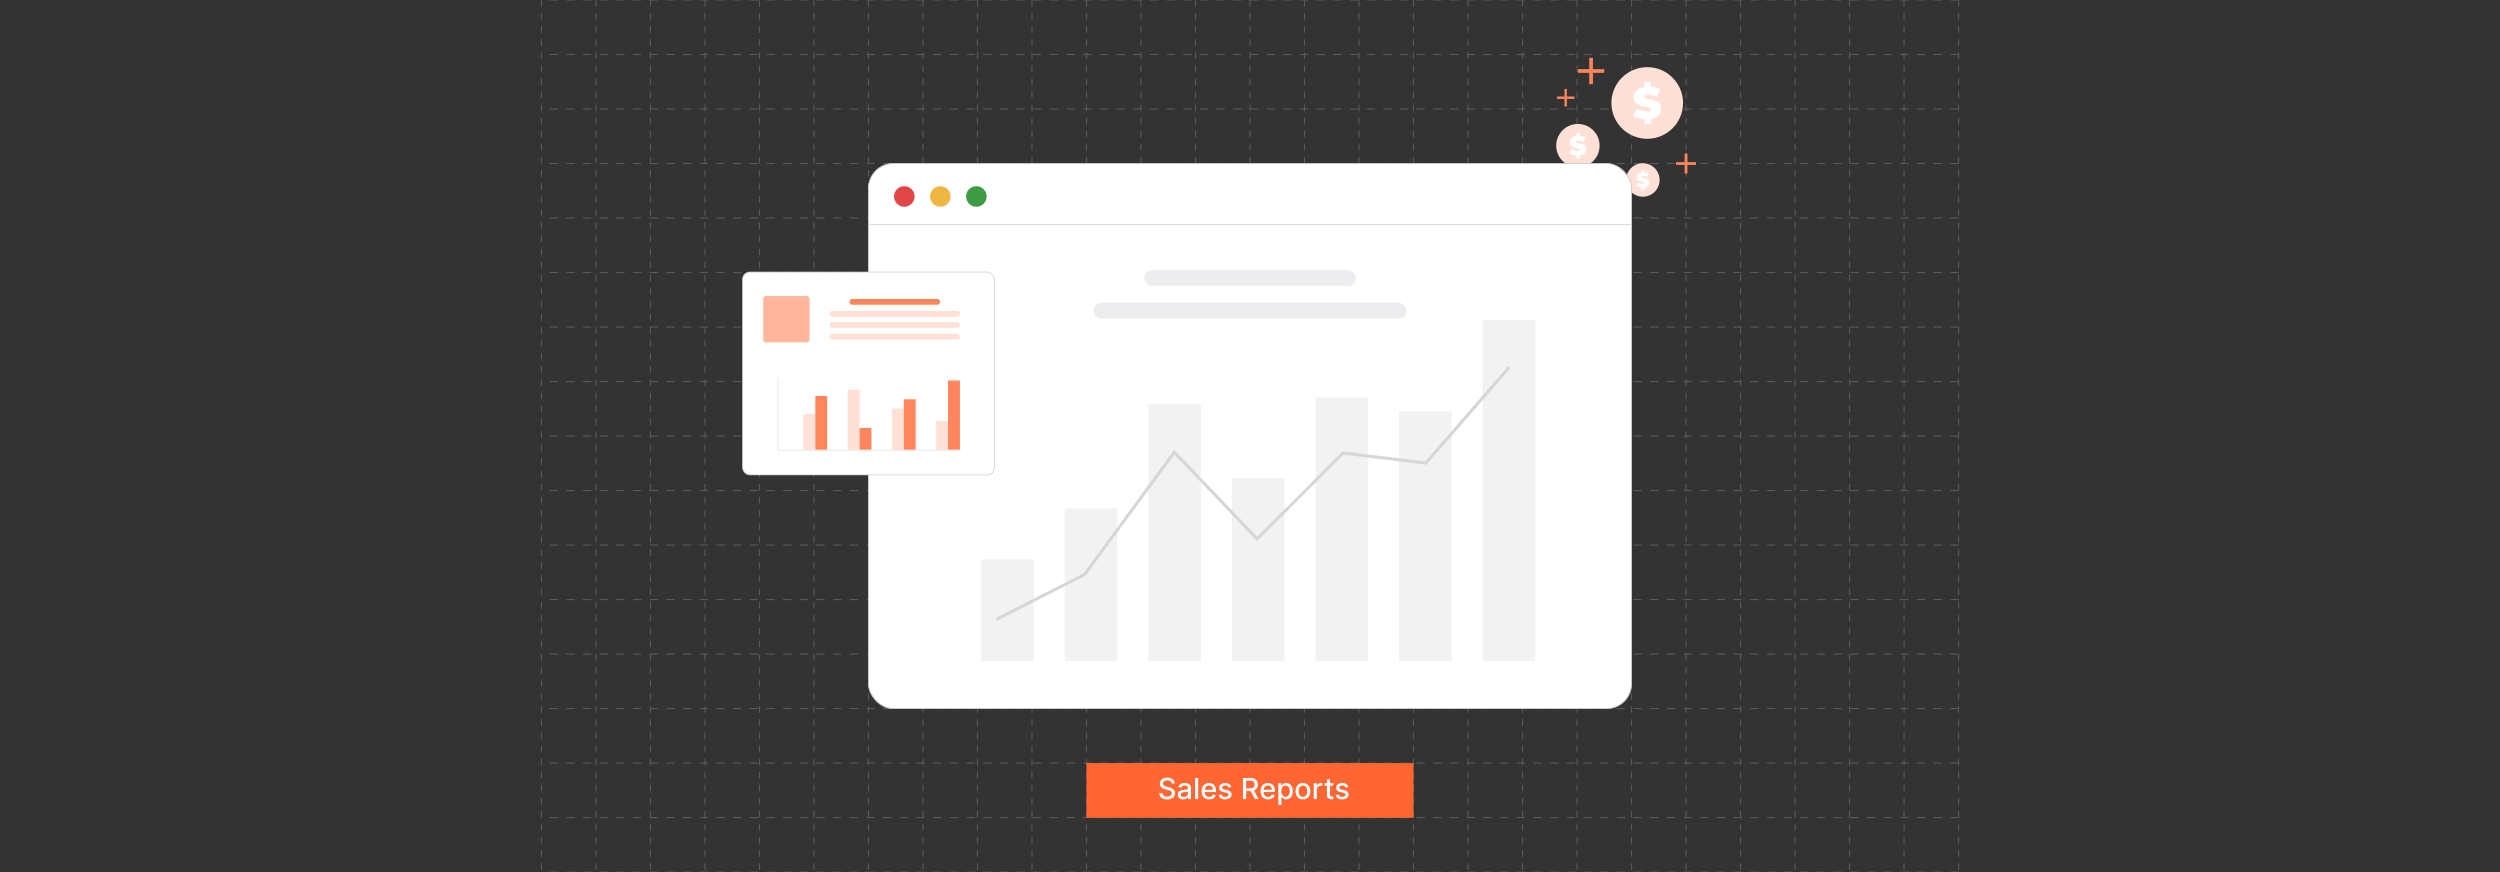 <svg id="Layer_1" data-name="Layer 1" xmlns="http://www.w3.org/2000/svg" viewBox="0 0 860 300"><rect x="0" y="0" width="860" height="300" fill="#333333" stroke="none"/><g opacity="0.25"><line x1="186.25" x2="186.25" y2="300" fill="none" stroke="#ccc" stroke-miterlimit="10" stroke-width="0.375" stroke-dasharray="2.25"/><line x1="205" x2="205" y2="300" fill="none" stroke="#ccc" stroke-miterlimit="10" stroke-width="0.375" stroke-dasharray="2.25"/><line x1="223.75" x2="223.75" y2="300" fill="none" stroke="#ccc" stroke-miterlimit="10" stroke-width="0.375" stroke-dasharray="2.25"/><line x1="242.5" x2="242.5" y2="300" fill="none" stroke="#ccc" stroke-miterlimit="10" stroke-width="0.375" stroke-dasharray="2.25"/><line x1="261.25" x2="261.25" y2="300" fill="none" stroke="#ccc" stroke-miterlimit="10" stroke-width="0.375" stroke-dasharray="2.25"/><line x1="280" x2="280" y2="300" fill="none" stroke="#ccc" stroke-miterlimit="10" stroke-width="0.375" stroke-dasharray="2.25"/><line x1="298.75" x2="298.75" y2="300" fill="none" stroke="#ccc" stroke-miterlimit="10" stroke-width="0.375" stroke-dasharray="2.25"/><line x1="317.5" x2="317.5" y2="300" fill="none" stroke="#ccc" stroke-miterlimit="10" stroke-width="0.375" stroke-dasharray="2.25"/><line x1="336.25" x2="336.25" y2="300" fill="none" stroke="#ccc" stroke-miterlimit="10" stroke-width="0.375" stroke-dasharray="2.25"/><line x1="355" x2="355" y2="300" fill="none" stroke="#ccc" stroke-miterlimit="10" stroke-width="0.375" stroke-dasharray="2.25"/><line x1="373.75" x2="373.75" y2="300" fill="none" stroke="#ccc" stroke-miterlimit="10" stroke-width="0.375" stroke-dasharray="2.25"/><line x1="392.5" x2="392.5" y2="300" fill="none" stroke="#ccc" stroke-miterlimit="10" stroke-width="0.375" stroke-dasharray="2.25"/><line x1="411.25" x2="411.25" y2="300" fill="none" stroke="#ccc" stroke-miterlimit="10" stroke-width="0.375" stroke-dasharray="2.25"/><line x1="430" x2="430" y2="300" fill="none" stroke="#ccc" stroke-miterlimit="10" stroke-width="0.375" stroke-dasharray="2.25"/><line x1="448.75" x2="448.75" y2="300" fill="none" stroke="#ccc" stroke-miterlimit="10" stroke-width="0.375" stroke-dasharray="2.25"/><line x1="467.5" x2="467.5" y2="300" fill="none" stroke="#ccc" stroke-miterlimit="10" stroke-width="0.375" stroke-dasharray="2.25"/><line x1="486.25" x2="486.25" y2="300" fill="none" stroke="#ccc" stroke-miterlimit="10" stroke-width="0.375" stroke-dasharray="2.25"/><line x1="505" x2="505" y2="300" fill="none" stroke="#ccc" stroke-miterlimit="10" stroke-width="0.375" stroke-dasharray="2.25"/><line x1="523.75" x2="523.75" y2="300" fill="none" stroke="#ccc" stroke-miterlimit="10" stroke-width="0.375" stroke-dasharray="2.25"/><line x1="542.5" x2="542.5" y2="300" fill="none" stroke="#ccc" stroke-miterlimit="10" stroke-width="0.375" stroke-dasharray="2.25"/><line x1="561.25" x2="561.25" y2="300" fill="none" stroke="#ccc" stroke-miterlimit="10" stroke-width="0.375" stroke-dasharray="2.25"/><line x1="580" x2="580" y2="300" fill="none" stroke="#ccc" stroke-miterlimit="10" stroke-width="0.375" stroke-dasharray="2.25"/><line x1="598.75" x2="598.75" y2="300" fill="none" stroke="#ccc" stroke-miterlimit="10" stroke-width="0.375" stroke-dasharray="2.25"/><line x1="617.5" x2="617.5" y2="300" fill="none" stroke="#ccc" stroke-miterlimit="10" stroke-width="0.375" stroke-dasharray="2.25"/><line x1="636.25" x2="636.25" y2="300" fill="none" stroke="#ccc" stroke-miterlimit="10" stroke-width="0.375" stroke-dasharray="2.25"/><line x1="655" x2="655" y2="300" fill="none" stroke="#ccc" stroke-miterlimit="10" stroke-width="0.375" stroke-dasharray="2.25"/><line x1="673.75" x2="673.75" y2="300" fill="none" stroke="#ccc" stroke-miterlimit="10" stroke-width="0.375" stroke-dasharray="2.25"/><line x1="673.75" y1="0" x2="186.25" y2="0" fill="none" stroke="#ccc" stroke-miterlimit="10" stroke-width="0.375" stroke-dasharray="2.868"/><line x1="673.75" y1="18.75" x2="186.25" y2="18.75" fill="none" stroke="#ccc" stroke-miterlimit="10" stroke-width="0.375" stroke-dasharray="2.868"/><line x1="673.75" y1="37.5" x2="186.25" y2="37.5" fill="none" stroke="#ccc" stroke-miterlimit="10" stroke-width="0.375" stroke-dasharray="2.868"/><line x1="673.75" y1="56.25" x2="186.25" y2="56.25" fill="none" stroke="#ccc" stroke-miterlimit="10" stroke-width="0.375" stroke-dasharray="2.868"/><line x1="673.75" y1="75" x2="186.25" y2="75" fill="none" stroke="#ccc" stroke-miterlimit="10" stroke-width="0.375" stroke-dasharray="2.868"/><line x1="673.75" y1="93.75" x2="186.25" y2="93.75" fill="none" stroke="#ccc" stroke-miterlimit="10" stroke-width="0.375" stroke-dasharray="2.868"/><line x1="673.75" y1="112.5" x2="186.25" y2="112.5" fill="none" stroke="#ccc" stroke-miterlimit="10" stroke-width="0.375" stroke-dasharray="2.868"/><line x1="673.75" y1="131.25" x2="186.25" y2="131.25" fill="none" stroke="#ccc" stroke-miterlimit="10" stroke-width="0.375" stroke-dasharray="2.868"/><line x1="673.75" y1="150" x2="186.25" y2="150" fill="none" stroke="#ccc" stroke-miterlimit="10" stroke-width="0.375" stroke-dasharray="2.868"/><line x1="673.75" y1="168.75" x2="186.25" y2="168.75" fill="none" stroke="#ccc" stroke-miterlimit="10" stroke-width="0.375" stroke-dasharray="2.868"/><line x1="673.75" y1="187.5" x2="186.25" y2="187.5" fill="none" stroke="#ccc" stroke-miterlimit="10" stroke-width="0.375" stroke-dasharray="2.868"/><line x1="673.75" y1="206.25" x2="186.25" y2="206.25" fill="none" stroke="#ccc" stroke-miterlimit="10" stroke-width="0.375" stroke-dasharray="2.868"/><line x1="673.75" y1="225" x2="186.25" y2="225" fill="none" stroke="#ccc" stroke-miterlimit="10" stroke-width="0.375" stroke-dasharray="2.868"/><line x1="673.75" y1="243.75" x2="186.25" y2="243.75" fill="none" stroke="#ccc" stroke-miterlimit="10" stroke-width="0.375" stroke-dasharray="2.868"/><line x1="673.75" y1="262.5" x2="186.25" y2="262.5" fill="none" stroke="#ccc" stroke-miterlimit="10" stroke-width="0.375" stroke-dasharray="2.868"/><line x1="673.75" y1="281.25" x2="186.25" y2="281.25" fill="none" stroke="#ccc" stroke-miterlimit="10" stroke-width="0.375" stroke-dasharray="2.868"/><line x1="673.75" y1="300" x2="186.25" y2="300" fill="none" stroke="#ccc" stroke-miterlimit="10" stroke-width="0.375" stroke-dasharray="2.868"/></g><circle cx="566.645" cy="35.424" r="12.32" fill="#ffe0d6"/><path d="M567.913,40.939v1.705h-2.166V41.015a9.033,9.033,0,0,1-3.947-1.075l1.167-2.641a7.376,7.376,0,0,0,3.548.983c1.029,0,1.398-.215,1.398-.584,0-1.352-5.944-.261-5.944-4.27,0-1.736,1.259-3.195,3.778-3.548v-1.674h2.166v1.643a8.028,8.028,0,0,1,3.118.892L569.94,33.366a6.636,6.636,0,0,0-2.995-.799c-1.061,0-1.398.308-1.398.677,0,1.289,5.944.215,5.944,4.177C571.491,39.079,570.293,40.524,567.913,40.939Z" fill="#fff"/><circle cx="542.8" cy="50.107" r="7.463" fill="#ffe0d6"/><path d="M543.568,53.448V54.48H542.256v-.987a5.472,5.472,0,0,1-2.391-.651l.707-1.6a4.467,4.467,0,0,0,2.149.596c.624,0,.847-.13.847-.354,0-.819-3.601-.158-3.601-2.587,0-1.052.763-1.936,2.289-2.149V45.734h1.312v.995a4.866,4.866,0,0,1,1.889.54l-.661,1.591a4.02,4.02,0,0,0-1.815-.484c-.642,0-.847.186-.847.41,0,.781,3.601.13,3.601,2.53C545.736,52.321,545.01,53.196,543.568,53.448Z" fill="#fff"/><circle cx="565.143" cy="61.905" r="5.759" transform="translate(377.17 598.454) rotate(-76.944)" fill="#ffe0d6"/><path d="M565.736,64.483v.797H564.723v-.761a4.223,4.223,0,0,1-1.845-.503l.545-1.235a3.447,3.447,0,0,0,1.659.46c.481,0,.654-.1.654-.273,0-.632-2.779-.122-2.779-1.996,0-.811.589-1.494,1.766-1.659V58.53h1.012v.768a3.754,3.754,0,0,1,1.457.417l-.51,1.228a3.102,3.102,0,0,0-1.4-.373c-.496,0-.654.144-.654.316,0,.603,2.779.101,2.779,1.953C567.408,63.613,566.848,64.288,565.736,64.483Z" fill="#fff"/><rect x="538.179" y="30.589" width="0.842" height="6.036" fill="#ff855c"/><rect x="535.582" y="33.186" width="6.036" height="0.842" fill="#ff855c"/><rect x="546.701" y="19.888" width="1.265" height="9.066" fill="#ff855c"/><rect x="542.8" y="23.788" width="9.066" height="1.265" fill="#ff855c"/><rect x="579.521" y="52.818" width="0.958" height="6.865" fill="#ff855c"/><rect x="576.567" y="55.771" width="6.865" height="0.958" fill="#ff855c"/><rect x="298.75" y="56.25" width="262.5" height="187.5" rx="8.64" fill="#fff"/><line x1="298.75" y1="77.238" x2="561.25" y2="77.238" fill="none" stroke="#ccc" stroke-miterlimit="10" stroke-width="0.25"/><circle cx="311.082" cy="67.584" r="3.541" fill="#e14647"/><circle cx="323.476" cy="67.584" r="3.541" fill="#efb643"/><circle cx="335.871" cy="67.584" r="3.541" fill="#3c9b43"/><rect x="298.75" y="56.25" width="262.5" height="187.5" rx="8.483" fill="none" stroke="#ccc" stroke-miterlimit="10" stroke-width="0.296"/><rect x="337.524" y="192.412" width="18.102" height="35.031" fill="#f2f2f2"/><rect x="366.274" y="174.944" width="18.102" height="52.5" fill="#f2f2f2"/><rect x="395.024" y="138.913" width="18.102" height="88.531" fill="#f2f2f2"/><rect x="423.775" y="164.493" width="18.102" height="62.951" fill="#f2f2f2"/><rect x="452.525" y="136.731" width="18.102" height="90.713" fill="#f2f2f2"/><rect x="481.276" y="141.469" width="18.102" height="85.975" fill="#f2f2f2"/><rect x="510.026" y="110.057" width="18.102" height="117.387" fill="#f2f2f2"/><polygon points="342.982 213.543 342.499 212.594 372.734 197.211 403.915 154.741 432.461 184.621 461.808 155.274 490.27 158.732 518.835 125.935 519.637 126.635 490.702 159.857 462.195 156.394 432.444 186.145 404.022 156.395 373.442 198.046 342.982 213.543" fill="#d6d6d6"/><rect x="255.448" y="93.583" width="86.603" height="69.793" rx="2.57" fill="#fff"/><rect x="255.448" y="93.583" width="86.603" height="69.793" rx="2.484" fill="none" stroke="#ccc" stroke-miterlimit="10" stroke-width="0.25"/><rect x="262.532" y="101.837" width="15.935" height="15.935" rx="0.926" fill="#ffb69d"/><path d="M322.487,104.824H293.119a.944.944,0,0,1-.882-.996h0a.944.944,0,0,1,.882-.996h29.368a.944.944,0,0,1,.882.996h0A.944.944,0,0,1,322.487,104.824Z" fill="#ff855c"/><path d="M329.324,108.956H286.282a.944.944,0,0,1-.882-.996h0a.944.944,0,0,1,.882-.996h43.042a.944.944,0,0,1,.882.996h0A.944.944,0,0,1,329.324,108.956Z" fill="#ffe0d6"/><path d="M329.324,112.795H286.282a.944.944,0,0,1-.882-.996h0a.944.944,0,0,1,.882-.996h43.042a.944.944,0,0,1,.882.996h0A.944.944,0,0,1,329.324,112.795Z" fill="#ffe0d6"/><path d="M329.324,116.815H286.282a.944.944,0,0,1-.882-.996h0a.944.944,0,0,1,.882-.996h43.042a.944.944,0,0,1,.882.996h0A.944.944,0,0,1,329.324,116.815Z" fill="#ffe0d6"/><rect x="276.393" y="142.359" width="4.079" height="12.637" fill="#ffe0d6"/><rect x="280.472" y="136.21" width="4.079" height="18.786" fill="#ff855c"/><rect x="291.612" y="134.084" width="4.079" height="20.833" fill="#ffe0d6"/><rect x="295.691" y="147.207" width="4.079" height="7.71" fill="#ff855c"/><rect x="306.83" y="140.553" width="4.079" height="14.426" fill="#ffe0d6"/><rect x="310.909" y="137.363" width="4.079" height="17.616" fill="#ff855c"/><rect x="322.048" y="144.826" width="4.079" height="10.061" fill="#ffe0d6"/><rect x="326.127" y="130.883" width="4.079" height="24.004" fill="#ff855c"/><polygon points="330.206 155.122 267.411 155.122 267.411 129.785 267.882 129.785 267.882 154.651 330.206 154.651 330.206 155.122" fill="#ededed"/><rect x="393.628" y="92.936" width="72.745" height="5.447" rx="2.723" fill="#ededef"/><rect x="376.138" y="104.163" width="107.723" height="5.447" rx="2.723" fill="#ededef"/><rect x="373.75" y="262.5" width="112.5" height="18.842" fill="#f63"/><path d="M403.043,269.515a1.044,1.044,0,0,0-.469-.783,1.808,1.808,0,0,0-1.037-.279,1.947,1.947,0,0,0-.774.14,1.192,1.192,0,0,0-.506.383.907.907,0,0,0-.18.552.805.805,0,0,0,.123.448,1.035,1.035,0,0,0,.323.314,2.237,2.237,0,0,0,.432.209,4.425,4.425,0,0,0,.444.137l.71.185a5.45,5.45,0,0,1,.714.23,2.872,2.872,0,0,1,.678.384,1.861,1.861,0,0,1,.506.589,1.723,1.723,0,0,1,.193.842,1.941,1.941,0,0,1-.318,1.097,2.145,2.145,0,0,1-.92.756,3.46,3.46,0,0,1-1.454.277,3.527,3.527,0,0,1-1.413-.259,2.17,2.17,0,0,1-.934-.737,2.121,2.121,0,0,1-.373-1.134h1.101a1.106,1.106,0,0,0,.257.655,1.342,1.342,0,0,0,.579.387,2.294,2.294,0,0,0,.776.126,2.198,2.198,0,0,0,.829-.147,1.372,1.372,0,0,0,.573-.412.969.969,0,0,0,.21-.62.767.767,0,0,0-.183-.529,1.389,1.389,0,0,0-.494-.341,4.886,4.886,0,0,0-.701-.238l-.859-.234a3.33,3.33,0,0,1-1.383-.7,1.568,1.568,0,0,1-.51-1.222,1.817,1.817,0,0,1,.341-1.097,2.258,2.258,0,0,1,.923-.73,3.182,3.182,0,0,1,1.314-.261,3.105,3.105,0,0,1,1.305.259,2.207,2.207,0,0,1,.893.712,1.806,1.806,0,0,1,.341,1.038Z" fill="#fff"/><path d="M407.013,274.998a2.211,2.211,0,0,1-.938-.193,1.556,1.556,0,0,1-.663-.563,1.61,1.61,0,0,1-.243-.905,1.466,1.466,0,0,1,.178-.76,1.307,1.307,0,0,1,.479-.472,2.492,2.492,0,0,1,.674-.263,6.835,6.835,0,0,1,.76-.135q.49-.056.795-.094a1.154,1.154,0,0,0,.444-.123.301.301,0,0,0,.139-.277v-.025a.965.965,0,0,0-.261-.721,1.066,1.066,0,0,0-.776-.255,1.353,1.353,0,0,0-.843.236,1.278,1.278,0,0,0-.424.524l-.998-.227a1.929,1.929,0,0,1,.52-.805,2.118,2.118,0,0,1,.791-.447,3.117,3.117,0,0,1,.941-.14,3.426,3.426,0,0,1,.694.076,2.079,2.079,0,0,1,.689.279,1.545,1.545,0,0,1,.527.577,2.007,2.007,0,0,1,.206.971v3.622H408.668v-.746h-.043a1.524,1.524,0,0,1-.309.405,1.644,1.644,0,0,1-.529.33A2.046,2.046,0,0,1,407.013,274.998Zm.231-.852a1.533,1.533,0,0,0,.755-.174,1.231,1.231,0,0,0,.48-.456,1.182,1.182,0,0,0,.165-.605v-.703a.535.535,0,0,1-.218.104,2.961,2.961,0,0,1-.368.082q-.206.034-.401.06t-.327.044a2.625,2.625,0,0,0-.563.131.966.966,0,0,0-.405.265.668.668,0,0,0-.151.457.676.676,0,0,0,.291.595A1.281,1.281,0,0,0,407.244,274.146Z" fill="#fff"/><path d="M412.18,267.604v7.273h-1.062v-7.273Z" fill="#fff"/><path d="M415.959,274.987a2.658,2.658,0,0,1-1.387-.346,2.306,2.306,0,0,1-.895-.977,3.631,3.631,0,0,1,0-2.956,2.349,2.349,0,0,1,2.207-1.356,2.675,2.675,0,0,1,.894.152,2.167,2.167,0,0,1,.778.48,2.257,2.257,0,0,1,.543.847,3.55,3.55,0,0,1,.199,1.262v.376h-4.336v-.795h3.295a1.577,1.577,0,0,0-.17-.744,1.301,1.301,0,0,0-.477-.513,1.354,1.354,0,0,0-.719-.188,1.386,1.386,0,0,0-.779.218,1.467,1.467,0,0,0-.511.568,1.638,1.638,0,0,0-.18.758v.621a2.045,2.045,0,0,0,.194.931,1.366,1.366,0,0,0,.541.584,1.599,1.599,0,0,0,.813.201,1.653,1.653,0,0,0,.55-.087,1.165,1.165,0,0,0,.43-.261,1.137,1.137,0,0,0,.277-.43l1.005.181a1.817,1.817,0,0,1-.432.776,2.09,2.09,0,0,1-.777.515A2.899,2.899,0,0,1,415.959,274.987Z" fill="#fff"/><path d="M423.569,270.754l-.962.17a1.168,1.168,0,0,0-.19-.352.973.973,0,0,0-.35-.273,1.262,1.262,0,0,0-.55-.106,1.332,1.332,0,0,0-.753.201.601.601,0,0,0-.302.517.542.542,0,0,0,.203.44,1.632,1.632,0,0,0,.653.273l.866.199a2.328,2.328,0,0,1,1.123.537,1.26,1.26,0,0,1,.369.941,1.429,1.429,0,0,1-.282.872,1.871,1.871,0,0,1-.785.599,2.914,2.914,0,0,1-1.163.216,2.612,2.612,0,0,1-1.495-.392,1.646,1.646,0,0,1-.71-1.117l1.026-.156a.977.977,0,0,0,.394.605,1.355,1.355,0,0,0,.778.204,1.428,1.428,0,0,0,.835-.219.638.638,0,0,0,.312-.534.56.56,0,0,0-.19-.43,1.266,1.266,0,0,0-.58-.263l-.923-.203a2.208,2.208,0,0,1-1.127-.554,1.335,1.335,0,0,1-.364-.962,1.376,1.376,0,0,1,.27-.845,1.781,1.781,0,0,1,.746-.566,2.736,2.736,0,0,1,1.09-.204,2.268,2.268,0,0,1,1.392.381A1.796,1.796,0,0,1,423.569,270.754Z" fill="#fff"/><path d="M427.574,274.877v-7.273h2.592a3.025,3.025,0,0,1,1.405.291,1.938,1.938,0,0,1,.836.804,2.456,2.456,0,0,1,.277,1.185,2.397,2.397,0,0,1-.279,1.173,1.894,1.894,0,0,1-.838.787,3.123,3.123,0,0,1-1.405.281h-1.964v-.945h1.865a2.104,2.104,0,0,0,.868-.153,1.011,1.011,0,0,0,.492-.444,1.468,1.468,0,0,0,.156-.699,1.518,1.518,0,0,0-.158-.714,1.048,1.048,0,0,0-.494-.463,2.034,2.034,0,0,0-.879-.162h-1.377v6.332Zm3.59-3.281,1.797,3.281h-1.25l-1.761-3.281Z" fill="#fff"/><path d="M436.221,274.987a2.659,2.659,0,0,1-1.387-.346,2.308,2.308,0,0,1-.894-.977,3.63,3.63,0,0,1,0-2.956,2.35,2.35,0,0,1,2.207-1.356,2.673,2.673,0,0,1,.894.152,2.169,2.169,0,0,1,.778.48,2.256,2.256,0,0,1,.543.847,3.538,3.538,0,0,1,.199,1.262v.376h-4.336v-.795h3.295a1.583,1.583,0,0,0-.17-.744,1.308,1.308,0,0,0-.478-.513,1.354,1.354,0,0,0-.72-.188,1.388,1.388,0,0,0-.779.218,1.466,1.466,0,0,0-.511.568,1.632,1.632,0,0,0-.18.758v.621a2.049,2.049,0,0,0,.193.931,1.363,1.363,0,0,0,.542.584,1.597,1.597,0,0,0,.812.201,1.658,1.658,0,0,0,.551-.087,1.169,1.169,0,0,0,.43-.261,1.143,1.143,0,0,0,.277-.43l1.005.181a1.822,1.822,0,0,1-.432.776,2.094,2.094,0,0,1-.777.515A2.9,2.9,0,0,1,436.221,274.987Z" fill="#fff"/><path d="M439.744,276.923v-7.5h1.037v.884h.089a2.928,2.928,0,0,1,.267-.394,1.51,1.51,0,0,1,.482-.393,1.708,1.708,0,0,1,.817-.168,2.135,2.135,0,0,1,1.179.333,2.25,2.25,0,0,1,.815.962,4.019,4.019,0,0,1,.002,3.027,2.279,2.279,0,0,1-.81.97,2.088,2.088,0,0,1-1.176.339,1.721,1.721,0,0,1-.811-.167,1.519,1.519,0,0,1-.492-.391,2.944,2.944,0,0,1-.274-.398h-.064v2.894Zm1.041-4.772a2.795,2.795,0,0,0,.167,1.008,1.505,1.505,0,0,0,.482.676,1.362,1.362,0,0,0,1.569-.01,1.564,1.564,0,0,0,.485-.691,2.782,2.782,0,0,0,.165-.983,2.725,2.725,0,0,0-.162-.97,1.5,1.5,0,0,0-.482-.678,1.405,1.405,0,0,0-1.58-.011,1.452,1.452,0,0,0-.481.664A2.763,2.763,0,0,0,440.785,272.15Z" fill="#fff"/><path d="M448.214,274.987a2.503,2.503,0,0,1-1.339-.352,2.36,2.36,0,0,1-.888-.983,3.624,3.624,0,0,1,0-2.962,2.359,2.359,0,0,1,.888-.987,2.726,2.726,0,0,1,2.678,0,2.371,2.371,0,0,1,.888.987,3.634,3.634,0,0,1,0,2.962,2.372,2.372,0,0,1-.888.983A2.507,2.507,0,0,1,448.214,274.987Zm.003-.891a1.272,1.272,0,0,0,.824-.263,1.555,1.555,0,0,0,.484-.7,3.001,3.001,0,0,0,0-1.923,1.577,1.577,0,0,0-.484-.705,1.417,1.417,0,0,0-1.653,0,1.572,1.572,0,0,0-.486.705,3.001,3.001,0,0,0,0,1.923,1.55,1.55,0,0,0,.486.7A1.284,1.284,0,0,0,448.217,274.096Z" fill="#fff"/><path d="M451.938,274.877v-5.455h1.026v.867h.057a1.325,1.325,0,0,1,.527-.694,1.502,1.502,0,0,1,.857-.254c.067,0,.146.003.236.007s.163.011.215.018v1.016a2.137,2.137,0,0,0-.228-.041,2.369,2.369,0,0,0-.326-.023,1.393,1.393,0,0,0-.67.158,1.198,1.198,0,0,0-.463.437,1.185,1.185,0,0,0-.171.634v3.331Z" fill="#fff"/><path d="M458.647,269.423v.853h-2.98v-.853Zm-2.181-1.307h1.062v5.16a.923.923,0,0,0,.092.463.468.468,0,0,0,.24.209.907.907,0,0,0,.321.055,1.262,1.262,0,0,0,.224-.018c.064-.012.113-.021.149-.029l.191.877a1.966,1.966,0,0,1-.263.073,2.144,2.144,0,0,1-.426.041,1.865,1.865,0,0,1-.781-.149,1.331,1.331,0,0,1-.586-.483,1.418,1.418,0,0,1-.225-.82Z" fill="#fff"/><path d="M463.812,270.754l-.962.17a1.15,1.15,0,0,0-.19-.352.972.972,0,0,0-.35-.273,1.261,1.261,0,0,0-.55-.106,1.332,1.332,0,0,0-.753.201.601.601,0,0,0-.302.517.543.543,0,0,0,.202.44,1.633,1.633,0,0,0,.653.273l.866.199a2.324,2.324,0,0,1,1.122.537,1.26,1.26,0,0,1,.369.941,1.426,1.426,0,0,1-.282.872,1.862,1.862,0,0,1-.784.599,2.914,2.914,0,0,1-1.163.216,2.611,2.611,0,0,1-1.495-.392,1.643,1.643,0,0,1-.71-1.117l1.026-.156a.977.977,0,0,0,.394.605,1.354,1.354,0,0,0,.778.204,1.426,1.426,0,0,0,.834-.219.639.639,0,0,0,.312-.534.562.562,0,0,0-.19-.43,1.268,1.268,0,0,0-.581-.263l-.923-.203a2.204,2.204,0,0,1-1.128-.554,1.333,1.333,0,0,1-.364-.962,1.37,1.37,0,0,1,.271-.845,1.774,1.774,0,0,1,.745-.566,2.741,2.741,0,0,1,1.091-.204,2.27,2.27,0,0,1,1.392.381A1.79,1.79,0,0,1,463.812,270.754Z" fill="#fff"/></svg>